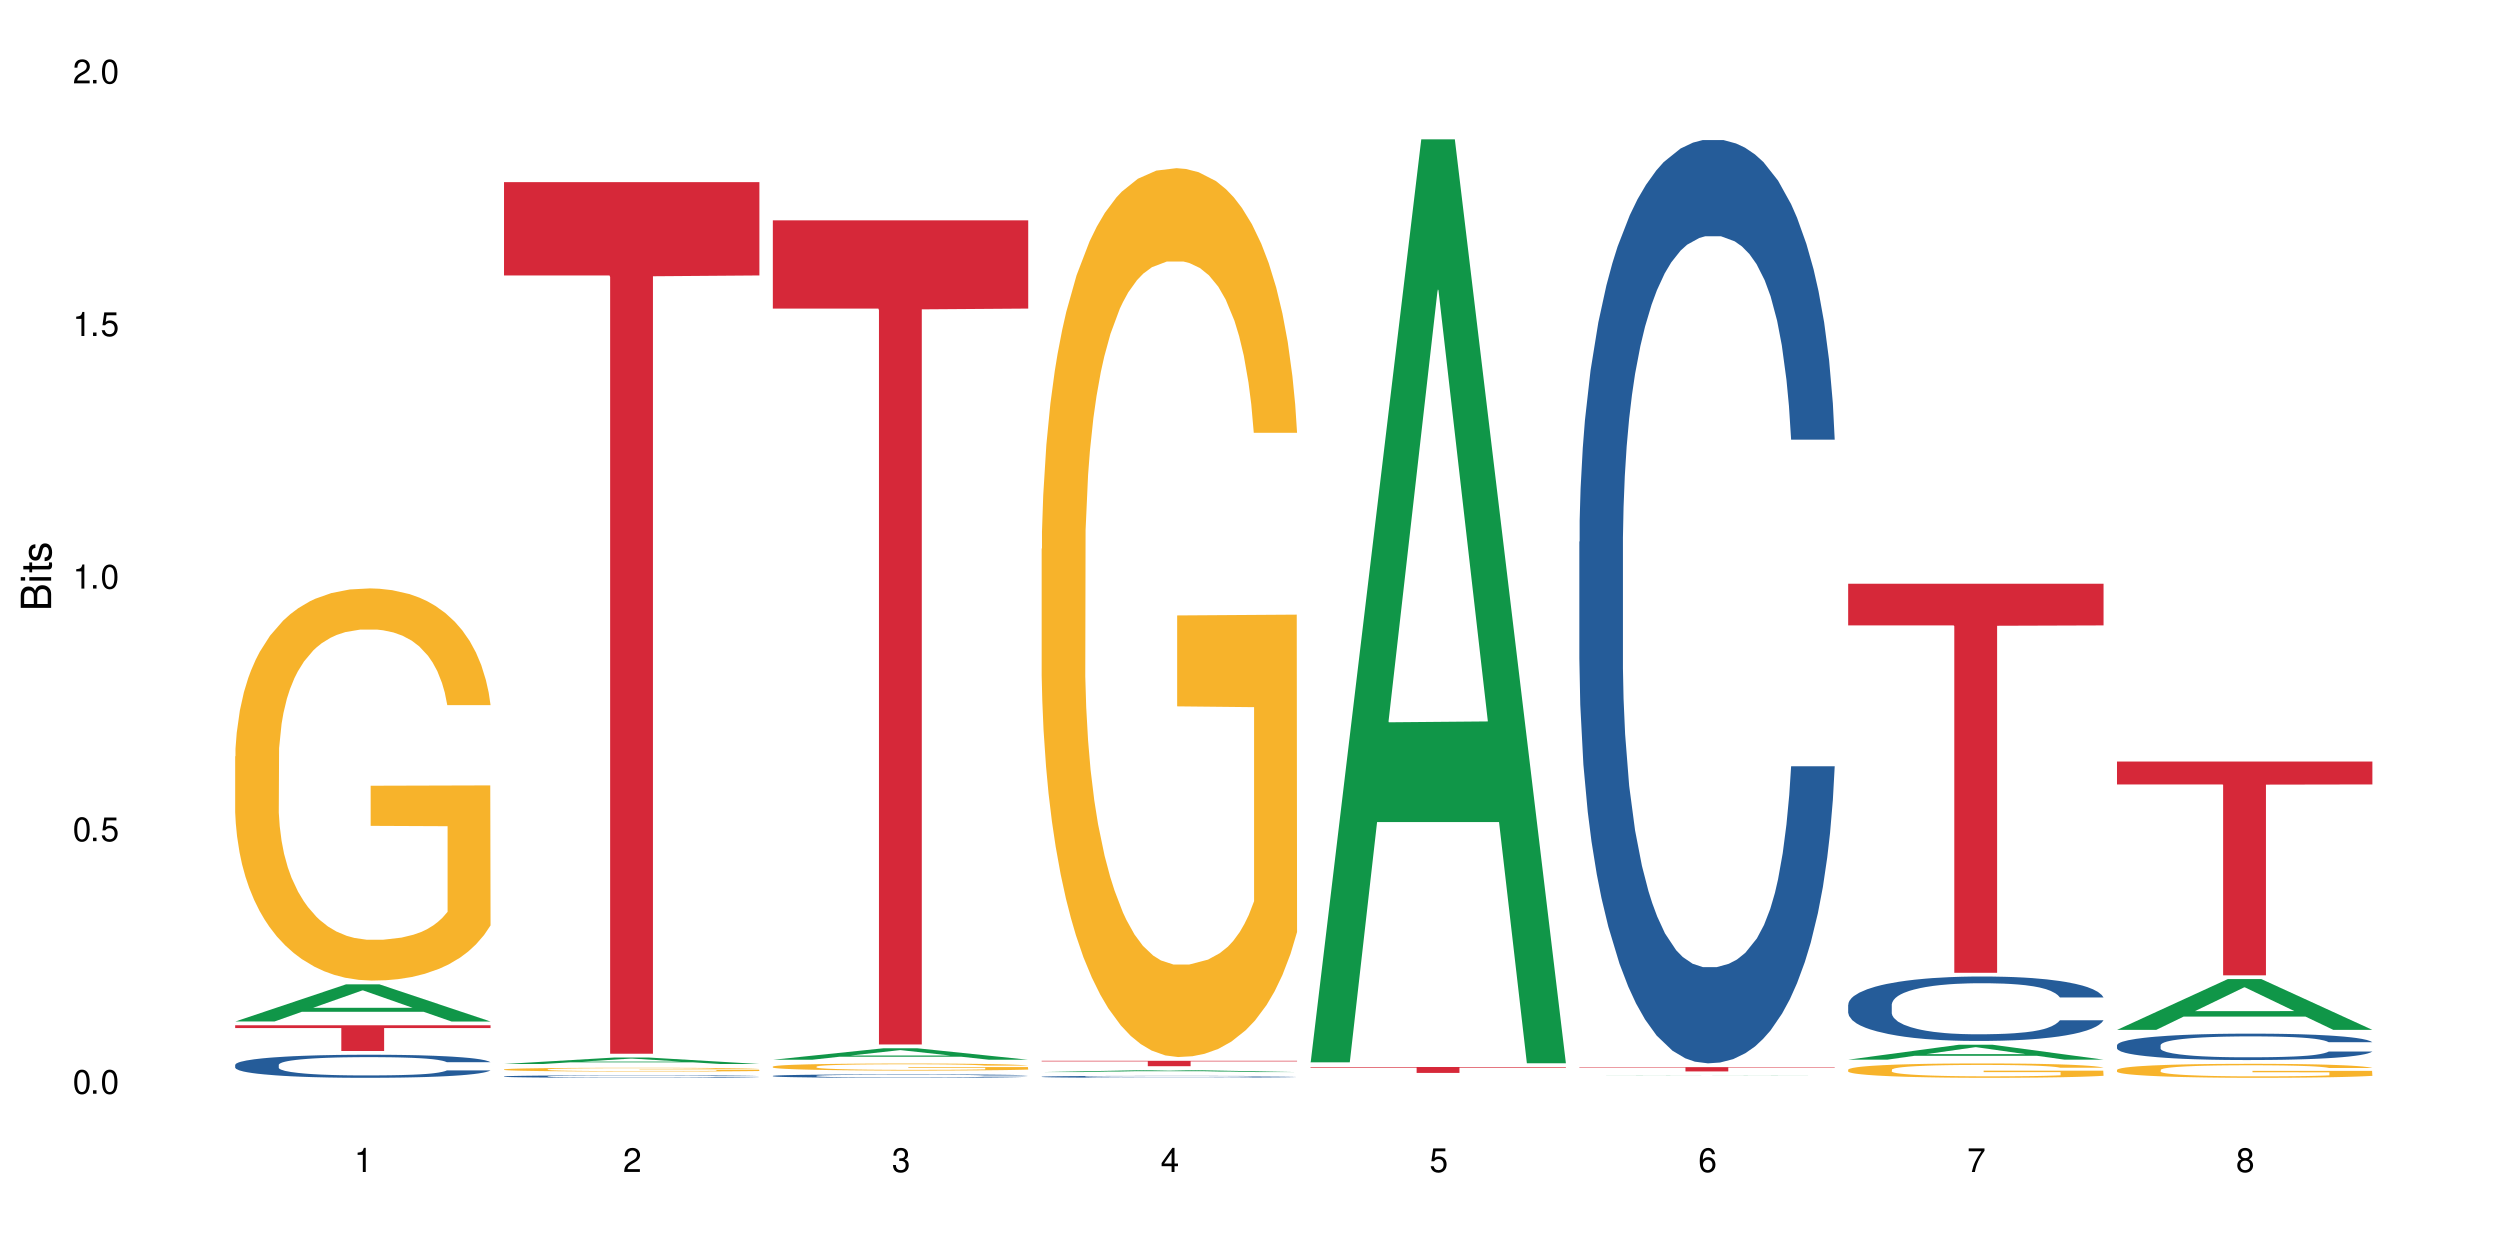<?xml version="1.0" encoding="UTF-8"?>
<svg xmlns="http://www.w3.org/2000/svg" xmlns:xlink="http://www.w3.org/1999/xlink" width="720" height="360" viewBox="0 0 720 360">
<defs>
<g>
<g id="glyph-0-0">
</g>
<g id="glyph-0-1">
<path d="M 2.641 -6.938 C 2 -6.938 1.422 -6.656 1.078 -6.172 C 0.641 -5.562 0.406 -4.641 0.406 -3.359 C 0.406 -1.016 1.188 0.219 2.641 0.219 C 4.078 0.219 4.859 -1.016 4.859 -3.297 C 4.859 -4.641 4.656 -5.547 4.203 -6.172 C 3.844 -6.656 3.281 -6.938 2.641 -6.938 Z M 2.641 -6.188 C 3.547 -6.188 4 -5.25 4 -3.375 C 4 -1.406 3.562 -0.484 2.625 -0.484 C 1.734 -0.484 1.281 -1.438 1.281 -3.344 C 1.281 -5.25 1.734 -6.188 2.641 -6.188 Z M 2.641 -6.188 "/>
</g>
<g id="glyph-0-2">
<path d="M 1.828 -1 L 0.828 -1 L 0.828 0 L 1.828 0 Z M 1.828 -1 "/>
</g>
<g id="glyph-0-3">
<path d="M 4.562 -6.797 L 1.062 -6.797 L 0.547 -3.094 L 1.328 -3.094 C 1.719 -3.562 2.047 -3.734 2.578 -3.734 C 3.484 -3.734 4.062 -3.109 4.062 -2.094 C 4.062 -1.125 3.484 -0.531 2.578 -0.531 C 1.828 -0.531 1.375 -0.906 1.188 -1.672 L 0.328 -1.672 C 0.453 -1.109 0.547 -0.844 0.75 -0.594 C 1.125 -0.078 1.828 0.219 2.594 0.219 C 3.969 0.219 4.922 -0.781 4.922 -2.219 C 4.922 -3.562 4.031 -4.484 2.719 -4.484 C 2.25 -4.484 1.859 -4.359 1.469 -4.062 L 1.734 -5.969 L 4.562 -5.969 Z M 4.562 -6.797 "/>
</g>
<g id="glyph-0-4">
<path d="M 2.484 -4.938 L 2.484 0 L 3.328 0 L 3.328 -6.938 L 2.766 -6.938 C 2.469 -5.875 2.281 -5.734 0.984 -5.562 L 0.984 -4.938 Z M 2.484 -4.938 "/>
</g>
<g id="glyph-0-5">
<path d="M 4.859 -0.828 L 1.281 -0.828 C 1.359 -1.406 1.672 -1.781 2.5 -2.281 L 3.469 -2.828 C 4.406 -3.344 4.906 -4.062 4.906 -4.906 C 4.906 -5.484 4.672 -6.031 4.266 -6.406 C 3.859 -6.766 3.375 -6.938 2.719 -6.938 C 1.859 -6.938 1.219 -6.625 0.844 -6.031 C 0.609 -5.672 0.5 -5.234 0.484 -4.531 L 1.328 -4.531 C 1.359 -5.016 1.406 -5.281 1.531 -5.516 C 1.75 -5.938 2.188 -6.203 2.703 -6.203 C 3.469 -6.203 4.031 -5.641 4.031 -4.891 C 4.031 -4.344 3.719 -3.859 3.125 -3.516 L 2.234 -3 C 0.812 -2.172 0.406 -1.531 0.328 -0.016 L 4.859 -0.016 Z M 4.859 -0.828 "/>
</g>
<g id="glyph-0-6">
<path d="M 2.125 -3.188 L 2.578 -3.188 C 3.5 -3.188 3.984 -2.766 3.984 -1.922 C 3.984 -1.062 3.469 -0.531 2.594 -0.531 C 1.656 -0.531 1.203 -1 1.156 -2.016 L 0.312 -2.016 C 0.344 -1.453 0.438 -1.094 0.609 -0.781 C 0.953 -0.109 1.625 0.219 2.547 0.219 C 3.953 0.219 4.859 -0.625 4.859 -1.938 C 4.859 -2.828 4.516 -3.297 3.703 -3.594 C 4.344 -3.844 4.656 -4.328 4.656 -5.031 C 4.656 -6.219 3.875 -6.938 2.578 -6.938 C 1.203 -6.938 0.484 -6.172 0.453 -4.703 L 1.297 -4.703 C 1.312 -5.125 1.344 -5.359 1.453 -5.578 C 1.641 -5.969 2.062 -6.203 2.594 -6.203 C 3.344 -6.203 3.797 -5.75 3.797 -5 C 3.797 -4.516 3.609 -4.219 3.25 -4.047 C 3.016 -3.953 2.703 -3.922 2.125 -3.906 Z M 2.125 -3.188 "/>
</g>
<g id="glyph-0-7">
<path d="M 3.141 -1.672 L 3.141 0 L 3.984 0 L 3.984 -1.672 L 4.984 -1.672 L 4.984 -2.438 L 3.984 -2.438 L 3.984 -6.938 L 3.359 -6.938 L 0.266 -2.578 L 0.266 -1.672 Z M 3.141 -2.438 L 1 -2.438 L 3.141 -5.5 Z M 3.141 -2.438 "/>
</g>
<g id="glyph-0-8">
<path d="M 4.781 -5.125 C 4.609 -6.266 3.891 -6.938 2.844 -6.938 C 2.094 -6.938 1.422 -6.578 1.031 -5.953 C 0.594 -5.266 0.406 -4.422 0.406 -3.172 C 0.406 -2 0.578 -1.25 0.984 -0.641 C 1.359 -0.078 1.953 0.219 2.703 0.219 C 3.984 0.219 4.922 -0.75 4.922 -2.094 C 4.922 -3.375 4.062 -4.281 2.844 -4.281 C 2.172 -4.281 1.641 -4.031 1.281 -3.516 C 1.281 -5.234 1.828 -6.188 2.797 -6.188 C 3.391 -6.188 3.797 -5.797 3.938 -5.125 Z M 2.734 -3.531 C 3.547 -3.531 4.062 -2.953 4.062 -2.031 C 4.062 -1.156 3.484 -0.531 2.703 -0.531 C 1.922 -0.531 1.328 -1.188 1.328 -2.078 C 1.328 -2.938 1.906 -3.531 2.734 -3.531 Z M 2.734 -3.531 "/>
</g>
<g id="glyph-0-9">
<path d="M 4.984 -6.797 L 0.438 -6.797 L 0.438 -5.969 L 4.109 -5.969 C 2.5 -3.656 1.828 -2.234 1.328 0 L 2.219 0 C 2.594 -2.172 3.453 -4.047 4.984 -6.094 Z M 4.984 -6.797 "/>
</g>
<g id="glyph-0-10">
<path d="M 3.75 -3.656 C 4.469 -4.094 4.688 -4.438 4.688 -5.078 C 4.688 -6.172 3.844 -6.938 2.641 -6.938 C 1.438 -6.938 0.594 -6.172 0.594 -5.094 C 0.594 -4.438 0.812 -4.094 1.516 -3.656 C 0.734 -3.266 0.359 -2.703 0.359 -1.922 C 0.359 -0.656 1.281 0.219 2.641 0.219 C 3.984 0.219 4.922 -0.656 4.922 -1.922 C 4.922 -2.703 4.531 -3.266 3.75 -3.656 Z M 2.641 -6.188 C 3.359 -6.188 3.812 -5.75 3.812 -5.062 C 3.812 -4.406 3.344 -3.984 2.641 -3.984 C 1.922 -3.984 1.453 -4.406 1.453 -5.078 C 1.453 -5.75 1.922 -6.188 2.641 -6.188 Z M 2.641 -3.266 C 3.484 -3.266 4.062 -2.719 4.062 -1.906 C 4.062 -1.078 3.484 -0.531 2.625 -0.531 C 1.797 -0.531 1.219 -1.094 1.219 -1.906 C 1.219 -2.719 1.781 -3.266 2.641 -3.266 Z M 2.641 -3.266 "/>
</g>
<g id="glyph-1-0">
</g>
<g id="glyph-1-1">
<path d="M 0 -0.953 L 0 -4.891 C 0 -5.719 -0.234 -6.344 -0.734 -6.797 C -1.188 -7.234 -1.812 -7.469 -2.5 -7.469 C -3.547 -7.469 -4.188 -7 -4.625 -5.875 C -4.984 -6.688 -5.625 -7.094 -6.531 -7.094 C -7.172 -7.094 -7.734 -6.859 -8.141 -6.391 C -8.562 -5.922 -8.75 -5.344 -8.75 -4.5 L -8.75 -0.953 Z M -4.984 -2.062 L -7.766 -2.062 L -7.766 -4.219 C -7.766 -4.844 -7.688 -5.203 -7.453 -5.5 C -7.219 -5.812 -6.859 -5.969 -6.375 -5.969 C -5.891 -5.969 -5.531 -5.812 -5.297 -5.5 C -5.062 -5.203 -4.984 -4.844 -4.984 -4.219 Z M -0.984 -2.062 L -4 -2.062 L -4 -4.781 C -4 -5.766 -3.438 -6.359 -2.484 -6.359 C -1.547 -6.359 -0.984 -5.766 -0.984 -4.781 Z M -0.984 -2.062 "/>
</g>
<g id="glyph-1-2">
<path d="M -6.281 -1.797 L -6.281 -0.797 L 0 -0.797 L 0 -1.797 Z M -8.75 -1.797 L -8.75 -0.797 L -7.484 -0.797 L -7.484 -1.797 Z M -8.75 -1.797 "/>
</g>
<g id="glyph-1-3">
<path d="M -6.281 -3.047 L -6.281 -2.016 L -8.016 -2.016 L -8.016 -1.016 L -6.281 -1.016 L -6.281 -0.172 L -5.469 -0.172 L -5.469 -1.016 L -0.719 -1.016 C -0.078 -1.016 0.281 -1.453 0.281 -2.234 C 0.281 -2.5 0.25 -2.719 0.188 -3.047 L -0.641 -3.047 C -0.609 -2.906 -0.594 -2.766 -0.594 -2.562 C -0.594 -2.141 -0.719 -2.016 -1.156 -2.016 L -5.469 -2.016 L -5.469 -3.047 Z M -6.281 -3.047 "/>
</g>
<g id="glyph-1-4">
<path d="M -4.531 -5.25 C -5.766 -5.25 -6.469 -4.422 -6.469 -2.969 C -6.469 -1.516 -5.719 -0.562 -4.547 -0.562 C -3.562 -0.562 -3.094 -1.062 -2.734 -2.562 L -2.516 -3.484 C -2.344 -4.188 -2.094 -4.469 -1.641 -4.469 C -1.047 -4.469 -0.641 -3.875 -0.641 -3 C -0.641 -2.453 -0.797 -2 -1.062 -1.75 C -1.25 -1.594 -1.422 -1.531 -1.875 -1.469 L -1.875 -0.406 C -0.422 -0.453 0.281 -1.266 0.281 -2.922 C 0.281 -4.5 -0.5 -5.516 -1.719 -5.516 C -2.656 -5.516 -3.172 -4.984 -3.469 -3.734 L -3.703 -2.766 C -3.891 -1.953 -4.156 -1.609 -4.594 -1.609 C -5.188 -1.609 -5.547 -2.125 -5.547 -2.938 C -5.547 -3.75 -5.203 -4.172 -4.531 -4.203 Z M -4.531 -5.25 "/>
</g>
</g>
</defs>
<rect x="-72" y="-36" width="864" height="432" fill="rgb(100%, 100%, 100%)" fill-opacity="1"/>
<path fill-rule="nonzero" fill="rgb(6.275%, 58.824%, 28.235%)" fill-opacity="1" d="M 67.73 294.191 L 67.809 294.18 L 99.637 283.496 L 109.301 283.496 L 141.281 294.199 L 130.047 294.199 L 122.031 291.406 L 86.906 291.406 L 79.047 294.191 L 67.73 294.191 L 90.285 290.25 L 118.809 290.238 L 104.586 285.246 L 104.43 285.234 L 104.27 285.266 L 90.207 290.238 L 90.285 290.25 Z M 67.73 294.191 "/>
<path fill-rule="nonzero" fill="rgb(14.51%, 36.078%, 60%)" fill-opacity="1" d="M 67.73 306.66 L 67.82 306.652 L 67.82 306.508 L 68.09 306.277 L 68.719 305.984 L 69.344 305.785 L 70.961 305.426 L 73.203 305.078 L 75.535 304.812 L 77.238 304.656 L 78.766 304.535 L 82.262 304.309 L 84.504 304.191 L 86.926 304.09 L 89.887 303.988 L 92.039 303.926 L 96.883 303.828 L 100.469 303.785 L 103.25 303.77 L 109.262 303.77 L 112.848 303.793 L 115.449 303.824 L 118.32 303.871 L 120.742 303.926 L 124.957 304.059 L 128.727 304.23 L 130.43 304.328 L 133.121 304.516 L 135.184 304.695 L 136.617 304.855 L 138.234 305.078 L 139.668 305.352 L 140.746 305.664 L 141.281 305.922 L 128.727 305.922 L 128.098 305.68 L 127.379 305.492 L 126.035 305.242 L 124.688 305.066 L 122.805 304.891 L 121.102 304.777 L 118.77 304.66 L 116.707 304.59 L 114.555 304.535 L 112.488 304.496 L 108.543 304.461 L 103.969 304.461 L 102.266 304.473 L 98.766 304.52 L 96.883 304.562 L 94.191 304.648 L 92.309 304.727 L 90.066 304.848 L 88.539 304.953 L 86.656 305.109 L 85.312 305.25 L 83.785 305.449 L 82.891 305.602 L 82.082 305.773 L 81.363 305.973 L 80.828 306.184 L 80.469 306.41 L 80.289 306.629 L 80.289 307.57 L 80.469 307.789 L 80.918 308.043 L 82.082 308.414 L 83.785 308.734 L 85.762 308.988 L 87.645 309.172 L 88.719 309.258 L 90.156 309.355 L 92.398 309.477 L 95.629 309.598 L 97.512 309.645 L 100.383 309.695 L 103.34 309.719 L 107.289 309.719 L 110.785 309.695 L 113.117 309.664 L 115.539 309.617 L 118.859 309.512 L 120.922 309.414 L 122.715 309.301 L 124.062 309.184 L 124.957 309.086 L 126.305 308.898 L 127.379 308.691 L 128.188 308.48 L 128.727 308.273 L 141.281 308.273 L 140.746 308.516 L 139.938 308.754 L 139.129 308.93 L 137.875 309.141 L 136.441 309.328 L 134.375 309.543 L 132.672 309.684 L 130.43 309.836 L 128.367 309.949 L 126.125 310.051 L 122.805 310.176 L 120.652 310.234 L 118.32 310.289 L 115.539 310.34 L 112.043 310.379 L 108.273 310.406 L 104.777 310.41 L 101.008 310.398 L 98.227 310.375 L 94.551 310.32 L 89.977 310.211 L 86.656 310.094 L 84.055 309.98 L 81.812 309.859 L 79.301 309.695 L 76.074 309.426 L 74.098 309.223 L 72.754 309.051 L 71.23 308.812 L 70.152 308.602 L 68.898 308.262 L 68 307.832 L 67.73 307.496 Z M 67.73 306.66 "/>
<path fill-rule="nonzero" fill="rgb(96.863%, 70.196%, 16.863%)" fill-opacity="1" d="M 67.73 217.836 L 67.82 217.73 L 67.82 215.668 L 68.18 211.027 L 69.078 204.629 L 70.242 199.371 L 71.5 195.242 L 72.305 193.078 L 73.652 189.984 L 74.816 187.715 L 77.777 183.07 L 81.543 178.738 L 83.609 176.883 L 85.941 175.129 L 89.258 173.168 L 90.785 172.445 L 95.449 170.797 L 100.738 169.766 L 106.57 169.453 L 109.262 169.559 L 112.938 169.969 L 117.961 171.105 L 120.832 172.137 L 123.074 173.168 L 125.406 174.508 L 128.277 176.574 L 130.969 179.047 L 133.121 181.523 L 135.273 184.617 L 137.066 187.918 L 138.594 191.531 L 139.938 195.863 L 140.746 199.473 L 141.281 203.082 L 128.816 203.082 L 128.098 199.473 L 127.289 196.688 L 125.945 193.285 L 124.598 190.809 L 123.254 188.848 L 120.742 186.164 L 118.59 184.516 L 115.898 183.07 L 113.297 182.145 L 110.336 181.523 L 108.543 181.316 L 103.789 181.316 L 99.484 182.039 L 96.973 182.863 L 95.18 183.691 L 92.668 185.238 L 91.141 186.477 L 90.246 187.301 L 87.555 190.5 L 85.762 193.387 L 84.773 195.348 L 83.52 198.441 L 82.621 201.227 L 81.633 205.352 L 81.098 208.449 L 80.379 215.461 L 80.289 234.031 L 80.559 237.949 L 81.098 242.18 L 81.812 245.895 L 82.891 249.812 L 83.965 252.805 L 85.852 256.828 L 87.465 259.508 L 88.719 261.262 L 91.141 264.047 L 92.129 264.977 L 94.461 266.832 L 96.883 268.277 L 99.844 269.516 L 102.086 270.133 L 105.672 270.652 L 110.246 270.652 L 115.629 270.031 L 119.039 269.207 L 121.371 268.383 L 122.895 267.66 L 124.777 266.523 L 126.125 265.492 L 127.379 264.359 L 128.906 262.605 L 128.906 237.949 L 106.75 237.848 L 106.75 226.293 L 141.195 226.191 L 141.281 266.523 L 139.398 269.309 L 137.066 271.992 L 134.824 274.055 L 132.492 275.809 L 129.176 277.77 L 126.484 279.008 L 122.355 280.449 L 118.59 281.379 L 114.645 281.996 L 111.145 282.309 L 107.02 282.41 L 103.34 282.203 L 99.395 281.586 L 96.254 280.762 L 93.383 279.727 L 90.516 278.387 L 86.926 276.223 L 84.594 274.469 L 82.172 272.301 L 79.75 269.723 L 77.598 266.938 L 76.164 264.77 L 74.727 262.293 L 73.203 259.199 L 71.766 255.691 L 70.691 252.496 L 69.703 248.883 L 68.988 245.48 L 68.27 240.84 L 67.91 237.125 L 67.73 233.926 Z M 67.73 217.836 "/>
<path fill-rule="nonzero" fill="rgb(83.922%, 15.686%, 22.353%)" fill-opacity="1" d="M 67.73 295.285 L 141.281 295.285 L 141.281 296.078 L 110.629 296.082 L 110.629 302.684 L 98.297 302.684 L 98.297 296.09 L 98.117 296.078 L 67.73 296.078 Z M 67.73 295.285 "/>
<path fill-rule="nonzero" fill="rgb(6.275%, 58.824%, 28.235%)" fill-opacity="1" d="M 145.156 306.43 L 145.234 306.43 L 177.059 304.562 L 186.723 304.562 L 218.707 306.434 L 207.469 306.434 L 199.453 305.945 L 164.328 305.945 L 156.469 306.43 L 145.156 306.43 L 167.707 305.742 L 196.23 305.742 L 182.008 304.871 L 181.852 304.867 L 181.695 304.871 L 167.629 305.742 L 167.707 305.742 Z M 145.156 306.43 "/>
<path fill-rule="nonzero" fill="rgb(14.51%, 36.078%, 60%)" fill-opacity="1" d="M 145.156 310.004 L 145.242 310.004 L 145.242 309.988 L 145.512 309.961 L 146.141 309.93 L 146.77 309.91 L 148.383 309.871 L 150.625 309.832 L 152.957 309.805 L 154.664 309.785 L 156.188 309.773 L 159.684 309.75 L 161.93 309.738 L 164.352 309.727 L 167.309 309.715 L 169.461 309.707 L 174.305 309.695 L 177.895 309.691 L 190.273 309.691 L 192.875 309.695 L 195.742 309.703 L 198.164 309.707 L 202.383 309.723 L 206.148 309.742 L 207.852 309.75 L 210.543 309.773 L 212.605 309.793 L 214.043 309.809 L 215.656 309.832 L 217.094 309.863 L 218.168 309.895 L 218.707 309.926 L 206.148 309.926 L 205.52 309.898 L 204.805 309.879 L 203.457 309.852 L 202.113 309.832 L 200.23 309.812 L 198.523 309.801 L 196.191 309.789 L 194.129 309.781 L 191.977 309.773 L 189.914 309.77 L 185.969 309.766 L 179.688 309.766 L 176.191 309.773 L 174.305 309.777 L 171.613 309.785 L 169.73 309.793 L 167.488 309.809 L 165.965 309.82 L 164.082 309.836 L 162.734 309.852 L 161.211 309.871 L 160.312 309.891 L 159.508 309.906 L 158.789 309.93 L 158.25 309.953 L 157.891 309.977 L 157.711 310 L 157.711 310.102 L 157.891 310.125 L 158.34 310.152 L 159.508 310.195 L 161.211 310.23 L 163.184 310.258 L 165.066 310.277 L 166.145 310.285 L 167.578 310.297 L 169.82 310.309 L 173.051 310.324 L 174.934 310.328 L 177.805 310.332 L 180.766 310.336 L 184.711 310.336 L 188.211 310.332 L 190.543 310.328 L 192.965 310.324 L 196.281 310.312 L 198.344 310.305 L 200.141 310.289 L 201.484 310.277 L 202.383 310.266 L 203.727 310.246 L 204.805 310.223 L 205.609 310.203 L 206.148 310.18 L 218.707 310.18 L 218.168 310.207 L 217.359 310.23 L 216.555 310.25 L 215.297 310.273 L 213.863 310.293 L 211.801 310.316 L 210.094 310.332 L 207.852 310.348 L 205.789 310.359 L 203.547 310.371 L 200.23 310.387 L 198.074 310.391 L 195.742 310.398 L 192.965 310.402 L 189.465 310.406 L 185.699 310.41 L 178.434 310.41 L 175.652 310.406 L 171.973 310.402 L 167.398 310.391 L 164.082 310.375 L 161.48 310.363 L 159.238 310.352 L 156.727 310.332 L 153.496 310.305 L 151.523 310.281 L 150.176 310.262 L 148.652 310.238 L 147.574 310.215 L 146.32 310.18 L 145.422 310.133 L 145.156 310.094 Z M 145.156 310.004 "/>
<path fill-rule="nonzero" fill="rgb(96.863%, 70.196%, 16.863%)" fill-opacity="1" d="M 145.156 307.984 L 145.242 307.984 L 145.242 307.961 L 145.602 307.918 L 146.5 307.855 L 147.664 307.805 L 148.922 307.766 L 149.73 307.746 L 151.074 307.715 L 152.242 307.695 L 155.199 307.648 L 158.969 307.605 L 161.031 307.59 L 163.363 307.574 L 166.684 307.555 L 168.207 307.547 L 172.871 307.531 L 178.164 307.52 L 186.684 307.52 L 190.363 307.523 L 195.387 307.535 L 198.254 307.543 L 200.496 307.555 L 202.828 307.566 L 205.699 307.586 L 208.391 307.609 L 210.543 307.633 L 212.695 307.664 L 214.492 307.695 L 216.016 307.73 L 217.359 307.773 L 218.168 307.809 L 218.707 307.84 L 206.238 307.84 L 205.52 307.809 L 204.715 307.781 L 203.367 307.746 L 202.023 307.723 L 200.676 307.703 L 198.164 307.68 L 196.012 307.664 L 193.32 307.648 L 190.723 307.641 L 187.762 307.633 L 181.211 307.633 L 176.906 307.641 L 174.395 307.648 L 172.602 307.656 L 170.09 307.668 L 168.566 307.68 L 167.668 307.691 L 164.977 307.719 L 163.184 307.75 L 162.195 307.766 L 160.941 307.797 L 160.043 307.824 L 159.059 307.863 L 158.52 307.895 L 157.801 307.961 L 157.711 308.141 L 157.98 308.176 L 158.52 308.219 L 159.238 308.254 L 160.312 308.293 L 161.391 308.32 L 163.273 308.359 L 164.887 308.383 L 166.145 308.402 L 168.566 308.43 L 169.551 308.438 L 171.883 308.457 L 174.305 308.469 L 177.266 308.48 L 179.508 308.488 L 183.098 308.492 L 187.672 308.492 L 193.055 308.484 L 196.461 308.477 L 198.793 308.469 L 200.32 308.465 L 202.203 308.453 L 203.547 308.441 L 204.805 308.43 L 206.328 308.414 L 206.328 308.176 L 184.172 308.176 L 184.172 308.066 L 218.617 308.062 L 218.707 308.453 L 216.824 308.48 L 214.492 308.504 L 212.25 308.523 L 209.918 308.543 L 206.598 308.559 L 203.906 308.574 L 199.781 308.586 L 196.012 308.594 L 192.066 308.602 L 188.566 308.605 L 184.441 308.605 L 180.766 308.602 L 176.816 308.598 L 173.68 308.59 L 167.938 308.566 L 164.352 308.547 L 162.016 308.527 L 159.594 308.508 L 157.172 308.484 L 155.02 308.457 L 152.152 308.41 L 150.625 308.383 L 149.191 308.348 L 148.113 308.316 L 147.129 308.281 L 146.41 308.25 L 145.691 308.203 L 145.332 308.168 L 145.156 308.137 Z M 145.156 307.984 "/>
<path fill-rule="nonzero" fill="rgb(83.922%, 15.686%, 22.353%)" fill-opacity="1" d="M 145.156 52.457 L 218.707 52.457 L 218.707 79.328 L 188.051 79.562 L 188.051 303.48 L 175.719 303.48 L 175.719 79.797 L 175.539 79.328 L 145.156 79.328 Z M 145.156 52.457 "/>
<path fill-rule="nonzero" fill="rgb(6.275%, 58.824%, 28.235%)" fill-opacity="1" d="M 222.578 305.207 L 222.656 305.203 L 254.48 301.898 L 264.148 301.898 L 296.129 305.211 L 284.895 305.211 L 276.879 304.344 L 241.75 304.344 L 233.895 305.207 L 222.578 305.207 L 245.129 303.988 L 273.656 303.984 L 259.434 302.441 L 259.273 302.438 L 259.117 302.445 L 245.051 303.984 L 245.129 303.988 Z M 222.578 305.207 "/>
<path fill-rule="nonzero" fill="rgb(14.51%, 36.078%, 60%)" fill-opacity="1" d="M 222.578 309.848 L 222.668 309.848 L 222.668 309.824 L 222.938 309.793 L 223.562 309.746 L 224.191 309.719 L 225.809 309.664 L 228.051 309.613 L 230.383 309.57 L 232.086 309.547 L 233.609 309.531 L 237.109 309.496 L 239.352 309.48 L 241.773 309.465 L 244.734 309.449 L 246.887 309.438 L 251.73 309.426 L 255.316 309.418 L 258.098 309.414 L 264.109 309.414 L 267.695 309.418 L 270.297 309.426 L 273.168 309.43 L 275.59 309.438 L 279.805 309.461 L 283.57 309.484 L 285.277 309.5 L 287.969 309.527 L 290.031 309.555 L 291.465 309.578 L 293.082 309.613 L 294.516 309.652 L 295.59 309.699 L 296.129 309.738 L 283.57 309.738 L 282.945 309.703 L 282.227 309.676 L 280.883 309.637 L 279.535 309.609 L 277.652 309.582 L 275.949 309.566 L 273.617 309.551 L 271.551 309.539 L 269.398 309.531 L 267.336 309.523 L 263.391 309.52 L 257.109 309.52 L 253.613 309.527 L 251.73 309.535 L 249.039 309.547 L 247.156 309.559 L 244.914 309.578 L 243.387 309.594 L 241.504 309.617 L 240.16 309.637 L 238.633 309.668 L 237.738 309.691 L 236.93 309.715 L 236.211 309.746 L 235.672 309.777 L 235.316 309.812 L 235.137 309.844 L 235.137 309.984 L 235.316 310.02 L 235.762 310.055 L 236.93 310.113 L 238.633 310.16 L 240.605 310.199 L 242.492 310.227 L 243.566 310.238 L 245.004 310.254 L 247.246 310.27 L 250.473 310.289 L 252.355 310.297 L 255.227 310.305 L 258.188 310.309 L 262.133 310.309 L 265.633 310.305 L 267.965 310.301 L 270.387 310.293 L 273.707 310.277 L 275.77 310.262 L 277.562 310.246 L 278.906 310.227 L 279.805 310.211 L 281.148 310.184 L 282.227 310.152 L 283.035 310.121 L 283.57 310.09 L 296.129 310.09 L 295.59 310.129 L 294.785 310.164 L 293.977 310.188 L 292.723 310.223 L 291.285 310.25 L 289.223 310.281 L 287.52 310.301 L 285.277 310.324 L 283.215 310.34 L 280.973 310.355 L 277.652 310.375 L 275.5 310.383 L 273.168 310.395 L 270.387 310.398 L 266.887 310.406 L 263.121 310.41 L 255.855 310.41 L 253.074 310.406 L 249.398 310.398 L 244.824 310.379 L 241.504 310.363 L 238.902 310.348 L 236.66 310.328 L 234.148 310.305 L 230.918 310.262 L 228.945 310.234 L 227.602 310.207 L 226.074 310.172 L 225 310.141 L 223.742 310.09 L 222.848 310.023 L 222.578 309.973 Z M 222.578 309.848 "/>
<path fill-rule="nonzero" fill="rgb(96.863%, 70.196%, 16.863%)" fill-opacity="1" d="M 222.578 307.168 L 222.668 307.164 L 222.668 307.129 L 223.027 307.043 L 223.922 306.93 L 225.09 306.832 L 226.344 306.758 L 227.152 306.719 L 228.496 306.664 L 229.664 306.625 L 232.625 306.539 L 236.391 306.461 L 238.453 306.43 L 240.785 306.398 L 244.105 306.363 L 245.629 306.348 L 250.293 306.32 L 255.586 306.301 L 261.418 306.293 L 264.109 306.297 L 267.785 306.305 L 272.809 306.324 L 275.68 306.344 L 277.922 306.363 L 280.254 306.387 L 283.125 306.422 L 285.816 306.469 L 287.969 306.512 L 290.121 306.566 L 291.914 306.629 L 293.438 306.691 L 294.785 306.77 L 295.59 306.836 L 296.129 306.902 L 283.66 306.902 L 282.945 306.836 L 282.137 306.785 L 280.793 306.723 L 279.445 306.68 L 278.102 306.645 L 275.59 306.598 L 273.438 306.566 L 270.746 306.539 L 268.145 306.523 L 265.184 306.512 L 263.391 306.508 L 258.637 306.508 L 254.332 306.523 L 251.82 306.535 L 250.023 306.551 L 247.512 306.578 L 245.988 306.602 L 245.094 306.617 L 242.402 306.676 L 240.605 306.727 L 239.621 306.762 L 238.363 306.816 L 237.469 306.867 L 236.48 306.941 L 235.941 306.996 L 235.227 307.125 L 235.137 307.457 L 235.406 307.527 L 235.941 307.605 L 236.66 307.672 L 237.738 307.742 L 238.812 307.797 L 240.695 307.871 L 242.312 307.918 L 243.566 307.949 L 245.988 308 L 246.977 308.016 L 249.309 308.051 L 251.73 308.074 L 254.691 308.098 L 256.934 308.109 L 260.52 308.117 L 265.094 308.117 L 270.477 308.105 L 273.887 308.094 L 276.219 308.078 L 277.742 308.062 L 279.625 308.043 L 280.973 308.023 L 282.227 308.004 L 283.75 307.973 L 283.75 307.527 L 261.598 307.527 L 261.598 307.32 L 296.039 307.316 L 296.129 308.043 L 294.246 308.094 L 291.914 308.141 L 289.672 308.18 L 287.34 308.211 L 284.02 308.246 L 281.328 308.27 L 277.203 308.293 L 273.438 308.312 L 269.488 308.324 L 265.992 308.328 L 261.867 308.332 L 258.188 308.328 L 254.242 308.316 L 251.102 308.301 L 248.23 308.281 L 245.359 308.258 L 241.773 308.219 L 239.441 308.188 L 237.02 308.148 L 234.598 308.102 L 232.445 308.051 L 231.008 308.012 L 229.574 307.969 L 228.051 307.91 L 226.613 307.848 L 225.539 307.793 L 224.551 307.727 L 223.832 307.664 L 223.117 307.582 L 222.758 307.516 L 222.578 307.457 Z M 222.578 307.168 "/>
<path fill-rule="nonzero" fill="rgb(83.922%, 15.686%, 22.353%)" fill-opacity="1" d="M 222.578 63.461 L 296.129 63.461 L 296.129 88.871 L 265.477 89.094 L 265.477 300.812 L 253.141 300.812 L 253.141 89.316 L 252.965 88.871 L 222.578 88.871 Z M 222.578 63.461 "/>
<path fill-rule="nonzero" fill="rgb(6.275%, 58.824%, 28.235%)" fill-opacity="1" d="M 300 308.762 L 300.078 308.762 L 331.906 308.156 L 341.57 308.156 L 373.555 308.762 L 362.316 308.762 L 354.301 308.605 L 319.176 308.605 L 311.316 308.762 L 300 308.762 L 322.555 308.539 L 351.078 308.539 L 336.855 308.254 L 336.543 308.254 L 322.477 308.539 L 322.555 308.539 Z M 300 308.762 "/>
<path fill-rule="nonzero" fill="rgb(14.51%, 36.078%, 60%)" fill-opacity="1" d="M 300 310.094 L 300.09 310.094 L 300.09 310.082 L 300.359 310.062 L 300.988 310.035 L 301.617 310.02 L 303.23 309.988 L 305.473 309.961 L 307.805 309.938 L 309.508 309.926 L 311.035 309.914 L 314.531 309.895 L 316.773 309.887 L 319.195 309.875 L 322.156 309.867 L 324.309 309.863 L 329.152 309.855 L 332.742 309.852 L 335.52 309.848 L 341.531 309.848 L 345.117 309.852 L 347.719 309.855 L 350.59 309.859 L 353.012 309.863 L 357.227 309.875 L 360.996 309.887 L 362.699 309.895 L 365.391 309.914 L 367.453 309.926 L 368.891 309.941 L 370.504 309.961 L 371.938 309.984 L 373.016 310.008 L 373.555 310.031 L 360.996 310.031 L 360.367 310.012 L 359.648 309.996 L 358.305 309.973 L 356.961 309.957 L 355.074 309.945 L 353.371 309.934 L 351.039 309.926 L 348.977 309.918 L 346.824 309.914 L 344.762 309.91 L 340.812 309.906 L 336.238 309.906 L 334.535 309.91 L 331.035 309.914 L 329.152 309.918 L 326.461 309.922 L 324.578 309.93 L 322.336 309.941 L 320.812 309.949 L 318.926 309.961 L 317.582 309.973 L 316.059 309.992 L 315.16 310.004 L 314.352 310.02 L 313.637 310.035 L 313.098 310.055 L 312.738 310.074 L 312.559 310.09 L 312.559 310.172 L 312.738 310.188 L 313.188 310.211 L 314.352 310.242 L 316.059 310.27 L 318.031 310.289 L 319.914 310.305 L 320.992 310.312 L 322.426 310.32 L 324.668 310.332 L 327.898 310.344 L 329.781 310.348 L 332.652 310.352 L 343.055 310.352 L 345.387 310.348 L 347.809 310.344 L 351.129 310.336 L 353.191 310.328 L 354.984 310.316 L 356.332 310.309 L 357.227 310.301 L 358.574 310.281 L 359.648 310.266 L 360.457 310.246 L 360.996 310.23 L 373.555 310.23 L 373.016 310.25 L 372.207 310.27 L 371.402 310.285 L 370.145 310.305 L 368.711 310.32 L 366.645 310.336 L 364.941 310.348 L 362.699 310.363 L 360.637 310.371 L 358.395 310.379 L 355.074 310.391 L 352.922 310.395 L 350.59 310.402 L 347.809 310.406 L 344.312 310.41 L 333.277 310.41 L 330.5 310.406 L 326.82 310.402 L 322.246 310.395 L 318.926 310.383 L 316.324 310.375 L 314.082 310.363 L 311.57 310.352 L 308.344 310.328 L 306.371 310.309 L 305.023 310.297 L 303.5 310.277 L 302.422 310.258 L 301.168 310.23 L 300.27 310.191 L 300 310.164 Z M 300 310.094 "/>
<path fill-rule="nonzero" fill="rgb(96.863%, 70.196%, 16.863%)" fill-opacity="1" d="M 300 158.078 L 300.09 157.844 L 300.09 153.168 L 300.449 142.645 L 301.348 128.152 L 302.512 116.227 L 303.77 106.875 L 304.574 101.969 L 305.922 94.953 L 307.086 89.809 L 310.047 79.289 L 313.816 69.469 L 315.879 65.262 L 318.211 61.289 L 321.527 56.848 L 323.055 55.211 L 327.719 51.469 L 333.012 49.133 L 338.84 48.43 L 341.531 48.664 L 345.207 49.598 L 350.23 52.172 L 353.102 54.508 L 355.344 56.848 L 357.676 59.887 L 360.547 64.562 L 363.238 70.172 L 365.391 75.781 L 367.543 82.797 L 369.336 90.277 L 370.863 98.461 L 372.207 108.281 L 373.016 116.461 L 373.555 124.645 L 361.086 124.645 L 360.367 116.461 L 359.559 110.148 L 358.215 102.434 L 356.871 96.824 L 355.523 92.383 L 353.012 86.305 L 350.859 82.562 L 348.168 79.289 L 345.566 77.188 L 342.609 75.781 L 340.812 75.316 L 336.059 75.316 L 331.754 76.953 L 329.242 78.82 L 327.449 80.691 L 324.938 84.199 L 323.414 87.004 L 322.516 88.875 L 319.824 96.121 L 318.031 102.668 L 317.043 107.109 L 315.789 114.125 L 314.891 120.438 L 313.902 129.789 L 313.367 136.801 L 312.648 152.699 L 312.559 194.781 L 312.828 203.664 L 313.367 213.25 L 314.082 221.668 L 315.16 230.551 L 316.234 237.332 L 318.121 246.449 L 319.734 252.527 L 320.992 256.5 L 323.414 262.812 L 324.398 264.918 L 326.73 269.125 L 329.152 272.398 L 332.113 275.203 L 334.355 276.605 L 337.941 277.777 L 342.52 277.777 L 347.898 276.375 L 351.309 274.504 L 353.641 272.633 L 355.164 270.996 L 357.047 268.426 L 358.395 266.086 L 359.648 263.516 L 361.176 259.539 L 361.176 203.664 L 339.02 203.43 L 339.02 177.246 L 373.465 177.012 L 373.555 268.426 L 371.668 274.738 L 369.336 280.816 L 367.094 285.492 L 364.762 289.465 L 361.445 293.906 L 358.754 296.711 L 354.629 299.984 L 350.859 302.09 L 346.914 303.492 L 343.414 304.195 L 339.289 304.43 L 335.609 303.961 L 331.664 302.559 L 328.523 300.688 L 325.656 298.348 L 322.785 295.309 L 319.195 290.402 L 316.863 286.426 L 314.441 281.516 L 312.02 275.672 L 309.867 269.359 L 308.434 264.449 L 306.996 258.84 L 305.473 251.824 L 304.039 243.875 L 302.961 236.629 L 301.973 228.445 L 301.258 220.73 L 300.539 210.211 L 300.18 201.793 L 300 194.547 Z M 300 158.078 "/>
<path fill-rule="nonzero" fill="rgb(83.922%, 15.686%, 22.353%)" fill-opacity="1" d="M 300 305.512 L 373.555 305.512 L 373.555 305.68 L 342.898 305.68 L 342.898 307.07 L 330.566 307.07 L 330.566 305.684 L 330.387 305.68 L 300 305.68 Z M 300 305.512 "/>
<path fill-rule="nonzero" fill="rgb(6.275%, 58.824%, 28.235%)" fill-opacity="1" d="M 377.426 305.961 L 377.504 305.711 L 409.328 40.121 L 418.992 40.121 L 450.977 306.211 L 439.738 306.211 L 431.723 236.754 L 396.598 236.754 L 388.738 305.961 L 377.426 305.961 L 399.977 208.02 L 428.504 207.77 L 414.277 83.594 L 414.121 83.344 L 413.965 84.094 L 399.898 207.77 L 399.977 208.02 Z M 377.426 305.961 "/>
<path fill-rule="nonzero" fill="rgb(83.922%, 15.686%, 22.353%)" fill-opacity="1" d="M 377.426 307.297 L 450.977 307.297 L 450.977 307.48 L 420.324 307.48 L 420.324 309 L 407.988 309 L 407.988 307.48 L 377.426 307.48 Z M 377.426 307.297 "/>
<path fill-rule="nonzero" fill="rgb(6.275%, 58.824%, 28.235%)" fill-opacity="1" d="M 454.848 309.723 L 454.926 309.723 L 486.75 309.652 L 496.418 309.652 L 528.398 309.723 L 517.164 309.723 L 509.148 309.703 L 474.023 309.703 L 466.164 309.723 L 454.848 309.723 L 477.402 309.695 L 505.926 309.695 L 491.703 309.664 L 491.387 309.664 L 477.32 309.695 L 477.402 309.695 Z M 454.848 309.723 "/>
<path fill-rule="nonzero" fill="rgb(14.51%, 36.078%, 60%)" fill-opacity="1" d="M 454.848 156.039 L 454.938 155.793 L 454.938 149.961 L 455.207 140.727 L 455.836 129.059 L 456.461 121.039 L 458.078 106.695 L 460.32 92.844 L 462.652 82.148 L 464.355 75.828 L 465.879 70.969 L 469.379 61.977 L 471.621 57.355 L 474.043 53.227 L 477.004 49.094 L 479.156 46.664 L 484 42.773 L 487.586 41.07 L 490.367 40.344 L 496.379 40.344 L 499.965 41.316 L 502.566 42.531 L 505.438 44.477 L 507.859 46.664 L 512.074 52.008 L 515.844 58.816 L 517.547 62.703 L 520.238 70.238 L 522.301 77.531 L 523.734 83.852 L 525.352 92.844 L 526.785 103.781 L 527.863 116.176 L 528.398 126.629 L 515.844 126.629 L 515.215 116.906 L 514.496 109.371 L 513.152 99.406 L 511.805 92.355 L 509.922 85.309 L 508.219 80.691 L 505.887 76.07 L 503.824 73.156 L 501.672 70.969 L 499.605 69.508 L 495.66 68.051 L 491.086 68.051 L 489.383 68.539 L 485.883 70.48 L 484 72.184 L 481.309 75.586 L 479.426 78.746 L 477.184 83.605 L 475.656 87.738 L 473.773 94.059 L 472.43 99.648 L 470.902 107.668 L 470.008 113.746 L 469.199 120.551 L 468.48 128.574 L 467.945 137.078 L 467.586 146.074 L 467.406 154.824 L 467.406 192.496 L 467.586 201.246 L 468.035 211.453 L 469.199 226.281 L 470.902 239.164 L 472.879 249.371 L 474.762 256.664 L 475.836 260.066 L 477.273 263.953 L 479.516 268.816 L 482.742 273.676 L 484.629 275.621 L 487.496 277.566 L 490.457 278.539 L 494.406 278.539 L 497.902 277.566 L 500.234 276.352 L 502.656 274.406 L 505.977 270.273 L 508.039 266.387 L 509.832 261.766 L 511.18 257.148 L 512.074 253.262 L 513.422 245.727 L 514.496 237.461 L 515.305 228.953 L 515.844 220.691 L 528.398 220.691 L 527.863 230.414 L 527.055 239.891 L 526.246 246.941 L 524.992 255.449 L 523.555 262.98 L 521.492 271.488 L 519.789 277.078 L 517.547 283.156 L 515.484 287.773 L 513.242 291.906 L 509.922 296.766 L 507.77 299.199 L 505.438 301.387 L 502.656 303.328 L 499.16 305.031 L 495.391 306.004 L 491.895 306.246 L 488.125 305.762 L 485.344 304.789 L 481.668 302.602 L 477.094 298.227 L 473.773 293.605 L 471.172 288.988 L 468.93 284.129 L 466.418 277.566 L 463.191 266.871 L 461.215 258.605 L 459.871 251.801 L 458.348 242.324 L 457.27 233.816 L 456.016 220.203 L 455.117 202.949 L 454.848 189.578 Z M 454.848 156.039 "/>
<path fill-rule="nonzero" fill="rgb(83.922%, 15.686%, 22.353%)" fill-opacity="1" d="M 454.848 307.332 L 528.398 307.332 L 528.398 307.465 L 497.746 307.465 L 497.746 308.57 L 485.414 308.57 L 485.414 307.465 L 454.848 307.465 Z M 454.848 307.332 "/>
<path fill-rule="nonzero" fill="rgb(6.275%, 58.824%, 28.235%)" fill-opacity="1" d="M 532.27 305.18 L 532.352 305.176 L 564.176 300.883 L 573.84 300.883 L 605.824 305.184 L 594.586 305.184 L 586.57 304.062 L 551.445 304.062 L 543.586 305.18 L 532.27 305.18 L 554.824 303.598 L 583.348 303.594 L 569.125 301.586 L 568.969 301.582 L 568.812 301.594 L 554.746 303.594 L 554.824 303.598 Z M 532.27 305.18 "/>
<path fill-rule="nonzero" fill="rgb(14.51%, 36.078%, 60%)" fill-opacity="1" d="M 532.27 289.32 L 532.359 289.305 L 532.359 288.898 L 532.629 288.254 L 533.258 287.438 L 533.887 286.879 L 535.5 285.879 L 537.742 284.914 L 540.074 284.168 L 541.777 283.727 L 543.305 283.387 L 546.801 282.762 L 549.043 282.438 L 551.465 282.148 L 554.426 281.863 L 556.578 281.691 L 561.422 281.422 L 565.012 281.301 L 567.793 281.25 L 573.801 281.25 L 577.391 281.32 L 579.992 281.402 L 582.859 281.539 L 585.281 281.691 L 589.5 282.066 L 593.266 282.539 L 594.969 282.812 L 597.66 283.336 L 599.723 283.844 L 601.16 284.285 L 602.773 284.914 L 604.207 285.676 L 605.285 286.539 L 605.824 287.27 L 593.266 287.27 L 592.637 286.59 L 591.922 286.066 L 590.574 285.371 L 589.23 284.879 L 587.344 284.387 L 585.641 284.066 L 583.309 283.742 L 581.246 283.539 L 579.094 283.387 L 577.031 283.285 L 573.082 283.184 L 568.508 283.184 L 566.805 283.219 L 563.305 283.355 L 561.422 283.473 L 558.73 283.711 L 556.848 283.93 L 554.605 284.27 L 553.082 284.559 L 551.199 285 L 549.852 285.387 L 548.328 285.949 L 547.43 286.371 L 546.621 286.848 L 545.906 287.406 L 545.367 288 L 545.008 288.625 L 544.828 289.238 L 544.828 291.863 L 545.008 292.473 L 545.457 293.188 L 546.621 294.223 L 548.328 295.121 L 550.301 295.832 L 552.184 296.34 L 553.262 296.578 L 554.695 296.848 L 556.938 297.188 L 560.168 297.527 L 562.051 297.664 L 564.922 297.797 L 567.883 297.867 L 571.828 297.867 L 575.324 297.797 L 577.656 297.715 L 580.078 297.578 L 583.398 297.289 L 585.461 297.02 L 587.254 296.695 L 588.602 296.375 L 589.5 296.102 L 590.844 295.578 L 591.922 295 L 592.727 294.406 L 593.266 293.832 L 605.824 293.832 L 605.285 294.508 L 604.477 295.172 L 603.672 295.66 L 602.414 296.254 L 600.98 296.781 L 598.918 297.375 L 597.211 297.766 L 594.969 298.188 L 592.906 298.512 L 590.664 298.797 L 587.344 299.137 L 585.191 299.309 L 582.859 299.461 L 580.078 299.594 L 576.582 299.715 L 572.816 299.781 L 569.316 299.797 L 565.551 299.766 L 562.77 299.695 L 559.09 299.543 L 554.516 299.238 L 551.199 298.918 L 548.598 298.594 L 546.355 298.254 L 543.844 297.797 L 540.613 297.051 L 538.641 296.477 L 537.293 296 L 535.77 295.34 L 534.691 294.746 L 533.438 293.797 L 532.539 292.594 L 532.27 291.66 Z M 532.27 289.32 "/>
<path fill-rule="nonzero" fill="rgb(96.863%, 70.196%, 16.863%)" fill-opacity="1" d="M 532.27 308.043 L 532.359 308.039 L 532.359 307.965 L 532.719 307.793 L 533.617 307.559 L 534.781 307.367 L 536.039 307.215 L 536.844 307.137 L 538.191 307.023 L 539.355 306.941 L 542.316 306.77 L 546.086 306.609 L 548.148 306.543 L 550.48 306.48 L 553.797 306.406 L 555.324 306.379 L 559.988 306.32 L 565.281 306.281 L 571.109 306.27 L 573.801 306.273 L 577.48 306.289 L 582.5 306.332 L 585.371 306.367 L 587.613 306.406 L 589.945 306.457 L 592.816 306.531 L 595.508 306.621 L 597.66 306.715 L 599.812 306.828 L 601.609 306.949 L 603.133 307.078 L 604.477 307.238 L 605.285 307.371 L 605.824 307.504 L 593.355 307.504 L 592.637 307.371 L 591.832 307.27 L 590.484 307.145 L 589.141 307.055 L 587.793 306.98 L 585.281 306.883 L 583.129 306.824 L 580.438 306.77 L 577.836 306.734 L 574.879 306.715 L 573.082 306.707 L 568.328 306.707 L 564.023 306.73 L 561.512 306.762 L 559.719 306.793 L 557.207 306.848 L 555.684 306.895 L 554.785 306.926 L 552.094 307.043 L 550.301 307.148 L 549.312 307.219 L 548.059 307.332 L 547.16 307.434 L 546.176 307.586 L 545.637 307.699 L 544.918 307.957 L 544.828 308.637 L 545.098 308.781 L 545.637 308.938 L 546.355 309.074 L 547.43 309.215 L 548.508 309.324 L 550.391 309.473 L 552.004 309.57 L 553.262 309.637 L 555.684 309.738 L 556.668 309.773 L 559 309.84 L 561.422 309.895 L 564.383 309.938 L 566.625 309.961 L 570.215 309.98 L 574.789 309.98 L 580.168 309.957 L 583.578 309.926 L 585.91 309.898 L 587.434 309.871 L 589.32 309.828 L 590.664 309.789 L 591.922 309.75 L 593.445 309.684 L 593.445 308.781 L 571.289 308.777 L 571.289 308.355 L 605.734 308.352 L 605.824 309.828 L 603.941 309.93 L 601.609 310.027 L 599.363 310.105 L 597.031 310.168 L 593.715 310.242 L 591.023 310.285 L 586.898 310.34 L 583.129 310.371 L 579.184 310.395 L 575.684 310.406 L 571.559 310.41 L 567.883 310.402 L 563.934 310.379 L 560.797 310.352 L 557.926 310.312 L 555.055 310.262 L 551.465 310.184 L 549.133 310.121 L 546.711 310.039 L 544.289 309.945 L 542.137 309.844 L 540.703 309.766 L 539.266 309.672 L 537.742 309.559 L 536.309 309.43 L 535.23 309.312 L 534.246 309.184 L 533.527 309.059 L 532.809 308.887 L 532.449 308.75 L 532.27 308.633 Z M 532.27 308.043 "/>
<path fill-rule="nonzero" fill="rgb(83.922%, 15.686%, 22.353%)" fill-opacity="1" d="M 532.27 168.121 L 605.824 168.121 L 605.824 180.117 L 575.168 180.223 L 575.168 280.164 L 562.836 280.164 L 562.836 180.328 L 562.656 180.117 L 532.27 180.117 Z M 532.27 168.121 "/>
<path fill-rule="nonzero" fill="rgb(6.275%, 58.824%, 28.235%)" fill-opacity="1" d="M 609.695 296.594 L 609.773 296.582 L 641.598 281.977 L 651.266 281.977 L 683.246 296.609 L 672.008 296.609 L 663.996 292.789 L 628.867 292.789 L 621.012 296.594 L 609.695 296.594 L 632.246 291.207 L 660.773 291.195 L 646.551 284.367 L 646.391 284.352 L 646.234 284.395 L 632.168 291.195 L 632.246 291.207 Z M 609.695 296.594 "/>
<path fill-rule="nonzero" fill="rgb(14.51%, 36.078%, 60%)" fill-opacity="1" d="M 609.695 301 L 609.785 300.992 L 609.785 300.828 L 610.055 300.562 L 610.68 300.23 L 611.309 300 L 612.922 299.59 L 615.164 299.195 L 617.5 298.891 L 619.203 298.707 L 620.727 298.57 L 624.227 298.312 L 626.469 298.18 L 628.891 298.062 L 631.852 297.945 L 634.004 297.875 L 638.848 297.762 L 642.434 297.715 L 645.215 297.695 L 651.223 297.695 L 654.812 297.723 L 657.414 297.758 L 660.285 297.812 L 662.707 297.875 L 666.922 298.027 L 670.688 298.223 L 672.395 298.332 L 675.086 298.547 L 677.148 298.758 L 678.582 298.938 L 680.195 299.195 L 681.633 299.508 L 682.707 299.859 L 683.246 300.16 L 670.688 300.16 L 670.062 299.883 L 669.344 299.668 L 667.996 299.383 L 666.652 299.18 L 664.77 298.98 L 663.066 298.848 L 660.734 298.715 L 658.668 298.633 L 656.516 298.57 L 654.453 298.527 L 650.508 298.484 L 645.934 298.484 L 644.227 298.5 L 640.73 298.555 L 638.848 298.605 L 636.156 298.703 L 634.273 298.793 L 632.027 298.93 L 630.504 299.047 L 628.621 299.23 L 627.273 299.391 L 625.75 299.617 L 624.852 299.793 L 624.047 299.984 L 623.328 300.215 L 622.789 300.457 L 622.43 300.715 L 622.254 300.965 L 622.254 302.043 L 622.43 302.293 L 622.879 302.586 L 624.047 303.008 L 625.75 303.375 L 627.723 303.668 L 629.605 303.875 L 630.684 303.973 L 632.117 304.086 L 634.363 304.223 L 637.59 304.363 L 639.473 304.418 L 642.344 304.473 L 645.305 304.5 L 649.25 304.5 L 652.75 304.473 L 655.082 304.438 L 657.504 304.383 L 660.82 304.266 L 662.887 304.152 L 664.68 304.023 L 666.023 303.891 L 666.922 303.777 L 668.266 303.562 L 669.344 303.328 L 670.152 303.086 L 670.688 302.848 L 683.246 302.848 L 682.707 303.125 L 681.902 303.398 L 681.094 303.598 L 679.84 303.84 L 678.402 304.055 L 676.34 304.301 L 674.637 304.461 L 672.395 304.633 L 670.332 304.766 L 668.086 304.883 L 664.77 305.023 L 662.617 305.09 L 660.285 305.152 L 657.504 305.211 L 654.004 305.258 L 650.238 305.285 L 646.738 305.293 L 642.973 305.277 L 640.191 305.25 L 636.516 305.188 L 631.941 305.062 L 628.621 304.934 L 626.02 304.801 L 623.777 304.66 L 621.266 304.473 L 618.035 304.168 L 616.062 303.93 L 614.719 303.738 L 613.191 303.465 L 612.117 303.223 L 610.859 302.836 L 609.965 302.34 L 609.695 301.957 Z M 609.695 301 "/>
<path fill-rule="nonzero" fill="rgb(96.863%, 70.196%, 16.863%)" fill-opacity="1" d="M 609.695 308.105 L 609.785 308.102 L 609.785 308.027 L 610.145 307.863 L 611.039 307.633 L 612.207 307.445 L 613.461 307.301 L 614.27 307.223 L 615.613 307.109 L 616.781 307.031 L 619.742 306.863 L 623.508 306.711 L 625.57 306.645 L 627.902 306.582 L 631.223 306.512 L 632.746 306.484 L 637.41 306.426 L 642.703 306.391 L 648.535 306.379 L 651.223 306.383 L 654.902 306.398 L 659.926 306.438 L 662.797 306.473 L 665.039 306.512 L 667.371 306.559 L 670.242 306.633 L 672.93 306.723 L 675.086 306.809 L 677.238 306.918 L 679.031 307.039 L 680.555 307.168 L 681.902 307.32 L 682.707 307.449 L 683.246 307.578 L 670.777 307.578 L 670.062 307.449 L 669.254 307.352 L 667.91 307.23 L 666.562 307.141 L 665.219 307.07 L 662.707 306.977 L 660.555 306.918 L 657.863 306.863 L 655.262 306.832 L 652.301 306.809 L 650.508 306.801 L 645.754 306.801 L 641.449 306.828 L 638.938 306.855 L 637.141 306.887 L 634.629 306.941 L 633.105 306.984 L 632.207 307.016 L 629.52 307.129 L 627.723 307.234 L 626.738 307.301 L 625.48 307.414 L 624.586 307.512 L 623.598 307.66 L 623.059 307.77 L 622.344 308.02 L 622.254 308.684 L 622.52 308.824 L 623.059 308.973 L 623.777 309.105 L 624.852 309.246 L 625.93 309.355 L 627.812 309.496 L 629.43 309.594 L 630.684 309.656 L 633.105 309.754 L 634.094 309.789 L 636.426 309.855 L 638.848 309.906 L 641.805 309.949 L 644.047 309.973 L 647.637 309.992 L 652.211 309.992 L 657.594 309.969 L 661 309.938 L 663.332 309.91 L 664.859 309.883 L 666.742 309.844 L 668.086 309.809 L 669.344 309.766 L 670.867 309.703 L 670.867 308.824 L 648.715 308.82 L 648.715 308.406 L 683.156 308.402 L 683.246 309.844 L 681.363 309.941 L 679.031 310.039 L 676.789 310.113 L 674.457 310.176 L 671.137 310.246 L 668.445 310.289 L 664.32 310.34 L 660.555 310.375 L 656.605 310.395 L 653.109 310.406 L 648.98 310.41 L 645.305 310.402 L 641.359 310.383 L 638.219 310.352 L 635.348 310.316 L 632.477 310.266 L 628.891 310.191 L 626.559 310.129 L 624.137 310.051 L 621.715 309.957 L 619.562 309.859 L 618.125 309.781 L 616.691 309.691 L 615.164 309.582 L 613.73 309.457 L 612.656 309.344 L 611.668 309.215 L 610.949 309.094 L 610.234 308.926 L 609.875 308.793 L 609.695 308.68 Z M 609.695 308.105 "/>
<path fill-rule="nonzero" fill="rgb(83.922%, 15.686%, 22.353%)" fill-opacity="1" d="M 609.695 219.328 L 683.246 219.328 L 683.246 225.918 L 652.594 225.977 L 652.594 280.891 L 640.258 280.891 L 640.258 226.035 L 640.082 225.918 L 609.695 225.918 Z M 609.695 219.328 "/>
<g fill="rgb(0%, 0%, 0%)" fill-opacity="1">
<use xlink:href="#glyph-0-1" x="20.965" y="314.993"/>
<use xlink:href="#glyph-0-2" x="25.965" y="314.993"/>
<use xlink:href="#glyph-0-1" x="28.965" y="314.993"/>
</g>
<g fill="rgb(0%, 0%, 0%)" fill-opacity="1">
<use xlink:href="#glyph-0-1" x="20.965" y="242.251"/>
<use xlink:href="#glyph-0-2" x="25.965" y="242.251"/>
<use xlink:href="#glyph-0-3" x="28.965" y="242.251"/>
</g>
<g fill="rgb(0%, 0%, 0%)" fill-opacity="1">
<use xlink:href="#glyph-0-4" x="20.965" y="169.509"/>
<use xlink:href="#glyph-0-2" x="25.965" y="169.509"/>
<use xlink:href="#glyph-0-1" x="28.965" y="169.509"/>
</g>
<g fill="rgb(0%, 0%, 0%)" fill-opacity="1">
<use xlink:href="#glyph-0-4" x="20.965" y="96.767"/>
<use xlink:href="#glyph-0-2" x="25.965" y="96.767"/>
<use xlink:href="#glyph-0-3" x="28.965" y="96.767"/>
</g>
<g fill="rgb(0%, 0%, 0%)" fill-opacity="1">
<use xlink:href="#glyph-0-5" x="20.965" y="24.024"/>
<use xlink:href="#glyph-0-2" x="25.965" y="24.024"/>
<use xlink:href="#glyph-0-1" x="28.965" y="24.024"/>
</g>
<g fill="rgb(0%, 0%, 0%)" fill-opacity="1">
<use xlink:href="#glyph-0-4" x="102.008" y="337.532"/>
</g>
<g fill="rgb(0%, 0%, 0%)" fill-opacity="1">
<use xlink:href="#glyph-0-5" x="179.43" y="337.532"/>
</g>
<g fill="rgb(0%, 0%, 0%)" fill-opacity="1">
<use xlink:href="#glyph-0-6" x="256.855" y="337.532"/>
</g>
<g fill="rgb(0%, 0%, 0%)" fill-opacity="1">
<use xlink:href="#glyph-0-7" x="334.277" y="337.532"/>
</g>
<g fill="rgb(0%, 0%, 0%)" fill-opacity="1">
<use xlink:href="#glyph-0-3" x="411.699" y="337.532"/>
</g>
<g fill="rgb(0%, 0%, 0%)" fill-opacity="1">
<use xlink:href="#glyph-0-8" x="489.125" y="337.532"/>
</g>
<g fill="rgb(0%, 0%, 0%)" fill-opacity="1">
<use xlink:href="#glyph-0-9" x="566.547" y="337.532"/>
</g>
<g fill="rgb(0%, 0%, 0%)" fill-opacity="1">
<use xlink:href="#glyph-0-10" x="643.969" y="337.532"/>
</g>
<g fill="rgb(0%, 0%, 0%)" fill-opacity="1">
<use xlink:href="#glyph-1-1" x="14.725" y="176.012"/>
<use xlink:href="#glyph-1-2" x="14.725" y="168.012"/>
<use xlink:href="#glyph-1-3" x="14.725" y="165.012"/>
<use xlink:href="#glyph-1-4" x="14.725" y="162.012"/>
</g>
</svg>
